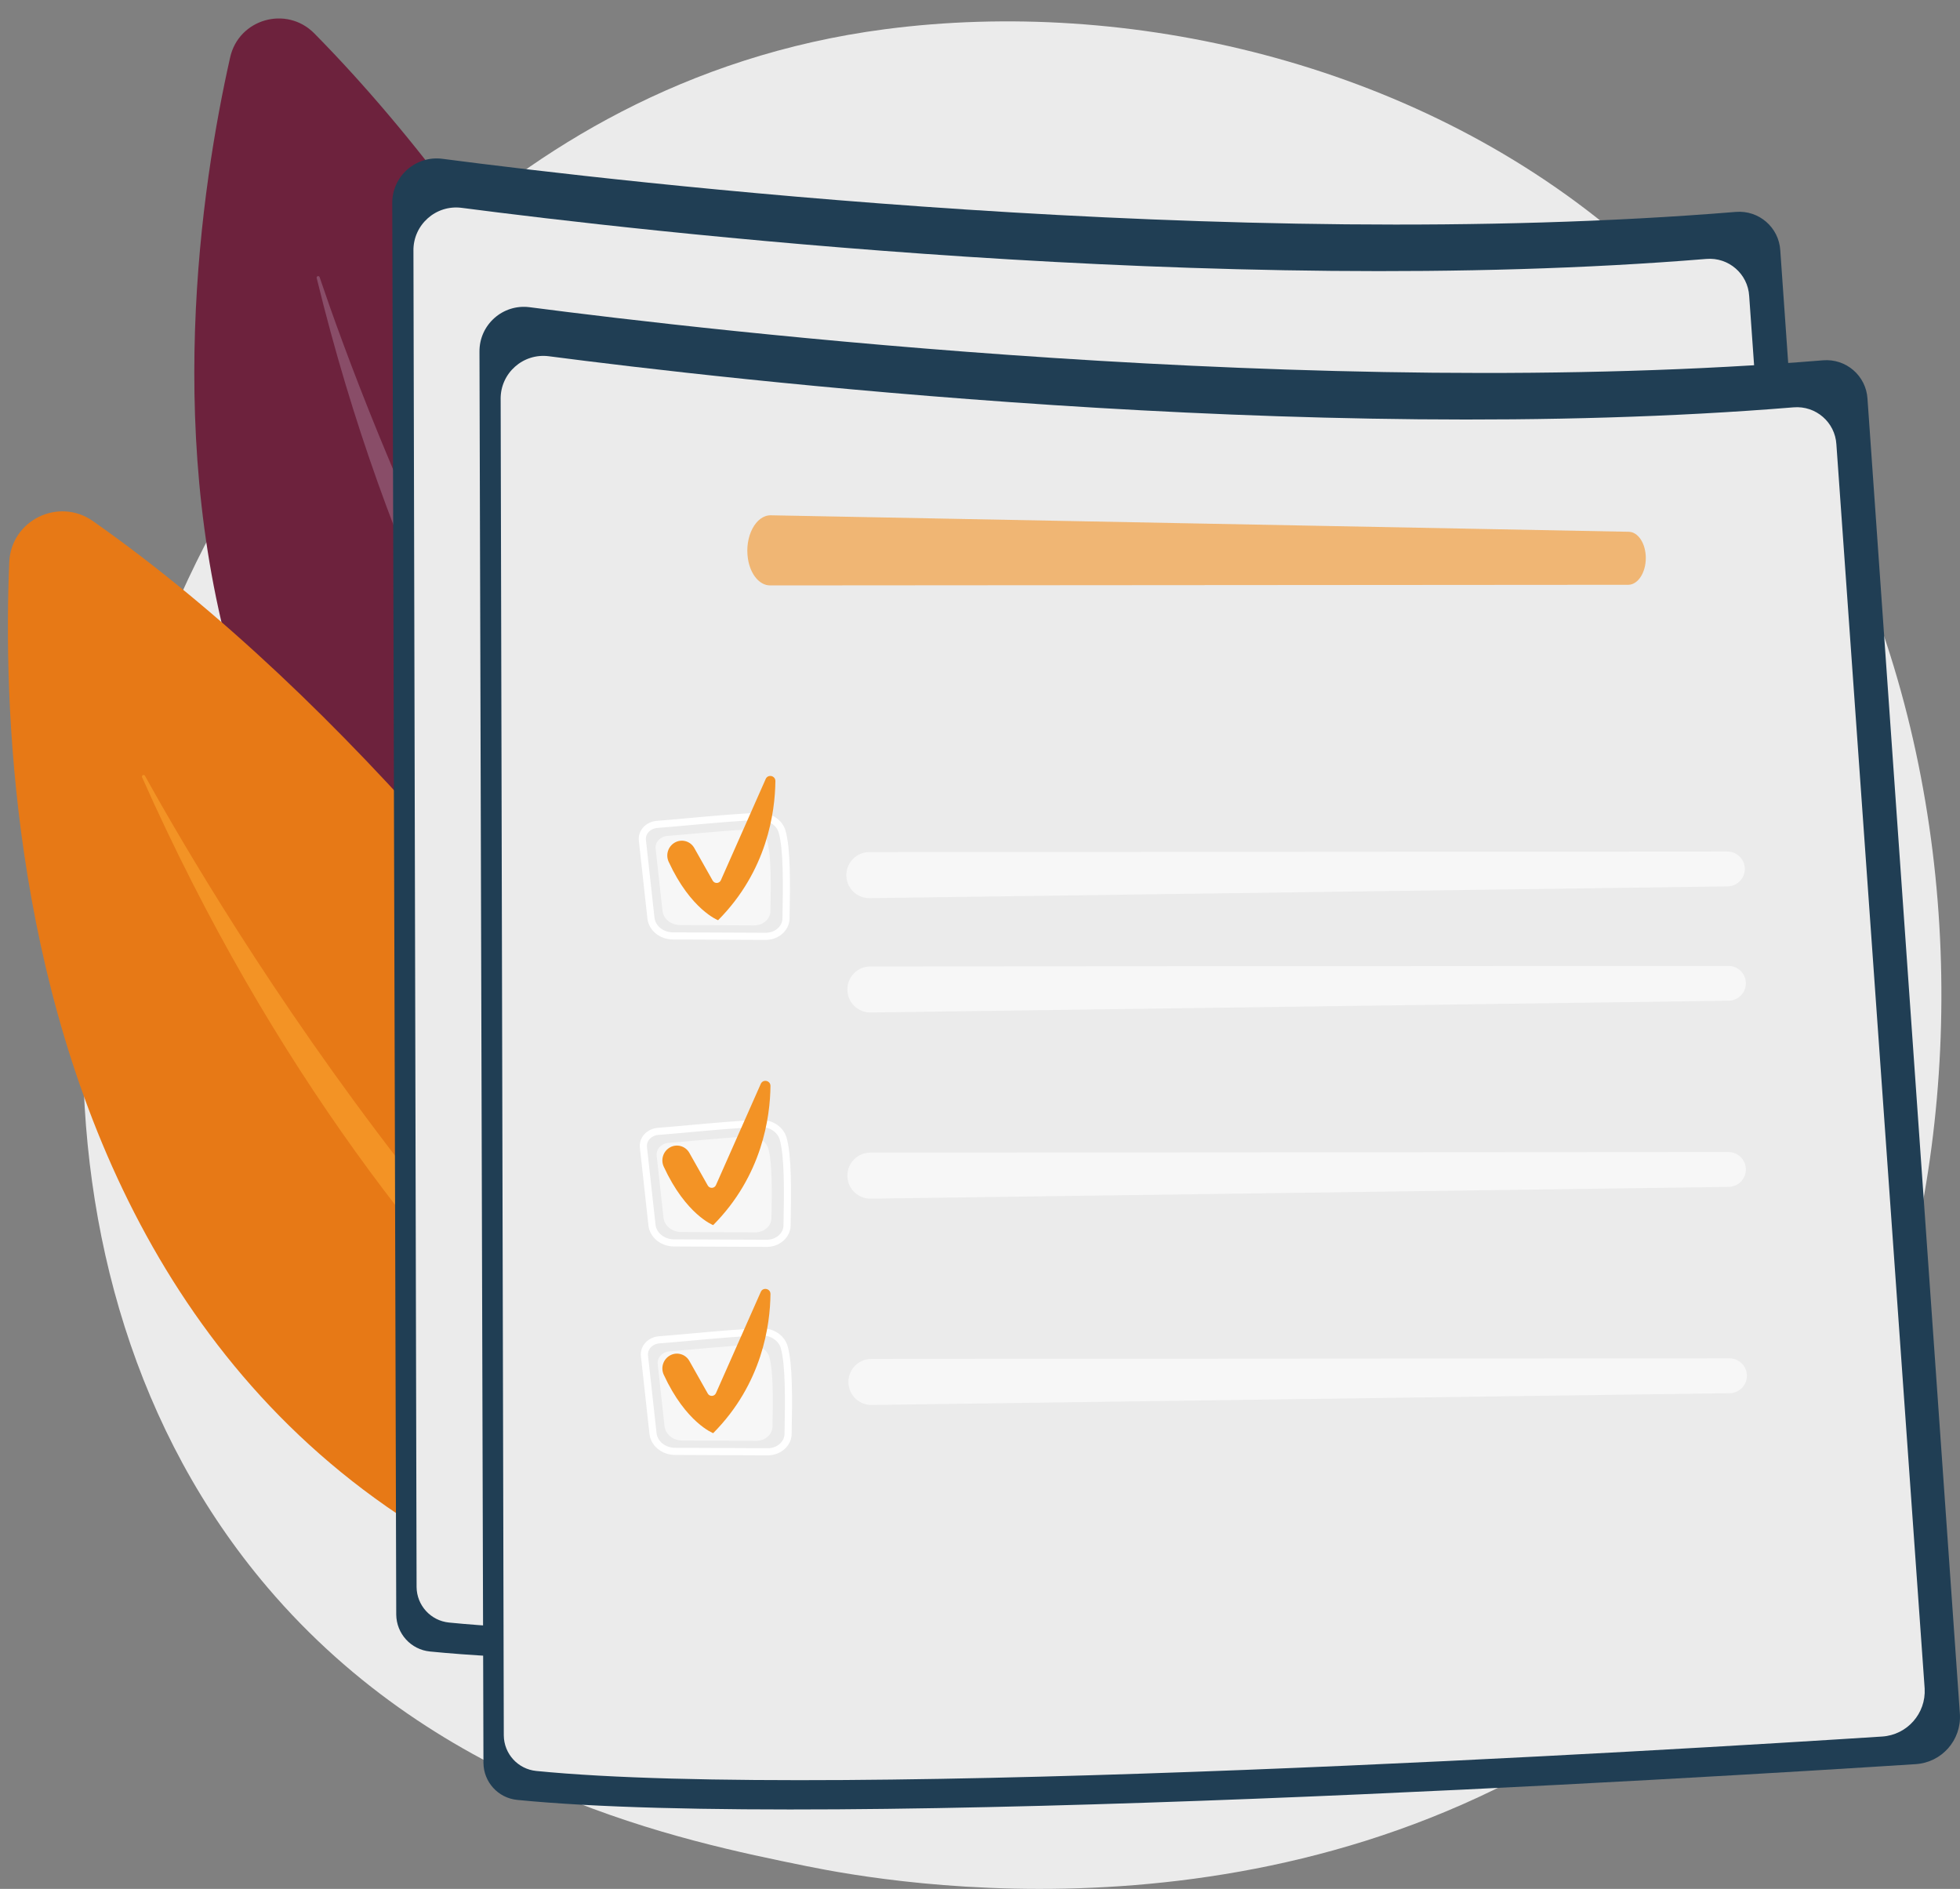<?xml version="1.0" encoding="UTF-8"?>
<svg id="Illustration" xmlns="http://www.w3.org/2000/svg" viewBox="0 0 2347.41 2261.84">
  <rect x="0" y="0" width="2347.41" height="2261.84" fill="#808080" stroke="none"/>
  <defs>
    <style>
      .cls-1, .cls-2 {
        opacity: .6;
      }

      .cls-3, .cls-2 {
        fill: #fff;
      }

      .cls-4 {
        fill: #e77916;
      }

      .cls-5 {
        fill: #cc1619;
      }

      .cls-6 {
        fill: #6d223d;
      }

      .cls-7 {
        fill: #f39325;
      }

      .cls-8 {
        fill: #203e54;
      }

      .cls-9 {
        fill: #ebebeb;
      }

      .cls-10 {
        fill: #894d68;
      }
    </style>
  </defs>
  <path class="cls-9" d="M2067.12,1947.29c-45.71,48.12-88.95,79.15-123.12,103.66-401.64,288.18-876.89,204.18-977.89,183.66-149.15-30.29-437.46-88.85-645.9-333.97C4.86,1529.8,53.97,945.54,298.58,559.86c44.74-70.55,281.09-462.1,761.45-524.89,290.71-38,629.59,38.64,875,244.24,515.13,431.58,478.46,1303.44,132.1,1668.07Z"/>
  <g>
    <path class="cls-6" d="M1140.54,1487.15S870.07,540.59,376.45,40.02c-33.18-33.65-90.42-17.48-100.8,28.62-69.43,308.28-187.12,1239.13,864.89,1418.5Z"/>
    <path class="cls-10" d="M1042.38,1429.81c2.44,2.18-.49,5.93-3.2,4.1-99.93-67.45-489.74-403.52-659.9-1101.01-.55-2.24,2.74-3.25,3.48-1.07,54.38,161,273.69,753.79,659.62,1097.98Z"/>
  </g>
  <g>
    <path class="cls-4" d="M1188.78,1996.63S724.64,1055.11,111.38,624.02c-41.22-28.98-98.19-1.11-100.3,49.24C-3.01,1009.91,50.9,2008.92,1188.78,1996.63Z"/>
    <path class="cls-7" d="M1074.88,1955.18c2.98,1.82.62,6.31-2.57,4.91-117.7-51.72-590.7-330.02-902.13-1029.35-1-2.25,2.25-3.94,3.44-1.78,87.73,158.54,430.79,738.67,901.26,1026.23Z"/>
  </g>
  <g>
    <path class="cls-8" d="M469.8,243.54c-.36-32.36,27.97-57.55,60.06-53.37,212.83,27.74,944.65,113.13,1549.09,63.57,27.56-2.26,51.6,18.51,53.22,46.12l110.69,1575.08c1.81,31.09-21.79,57.81-52.87,59.81-254.24,16.37-1301.29,80-1675.07,42.82-22.75-2.26-40.11-21.32-40.36-44.18l-4.76-1689.84Z"/>
    <path class="cls-9" d="M495.15,300.24c-.35-31.14,26.92-55.39,57.8-51.36,204.82,26.69,909.08,108.87,1490.76,61.17,26.53-2.18,49.66,17.81,51.21,44.38l105.71,1489.7c1.75,29.92-20.97,55.63-50.88,57.56-244.66,15.76-1252.29,76.99-1611.99,41.21-21.89-2.18-38.6-20.51-38.84-42.51l-3.76-1600.14Z"/>
    <g>
      <path class="cls-3" d="M812.88,947.78c-.1,0-.2,0-.3,0l-111.07-.49c-15.87-.07-29.02-10.92-30.6-25.23l-10.25-93.13c-.6-5.47,1.07-10.88,4.7-15.25,4.07-4.89,10.25-7.98,16.95-8.47h0c9.35-.69,22.53-1.88,36.47-3.14,29.36-2.66,65.9-5.96,86.47-6.32,14.92-.15,27.63,8.61,31.21,21.59,5.9,21.36,5.6,61.86,4.72,105-.28,14.01-12.95,25.37-28.31,25.45ZM682.94,813.7c-4.41.32-8.42,2.3-11.02,5.42-2.14,2.57-3.13,5.72-2.78,8.86l10.25,93.13c1.1,10.01,10.63,17.59,22.16,17.64l111.07.49c.07,0,.15,0,.22,0,10.76-.06,19.63-7.69,19.83-17.1.86-42.49,1.17-82.3-4.42-102.56-2.51-9.08-12-15.35-22.84-15.33-20.26.36-56.63,3.65-85.85,6.29-13.98,1.26-27.19,2.46-36.61,3.15h0Z"/>
      <path class="cls-2" d="M694.94,823.26c23.32-1.72,74.01-7.13,98.06-7.55,10.19-.18,19.16,5.93,21.6,14.75,4.73,17.14,4.29,51.35,3.65,82.93-.19,9.46-8.84,17.05-19.44,17l-88.76-.39c-10.91-.05-20.01-7.44-21.08-17.13l-8.19-74.43c-.85-7.7,5.52-14.55,14.17-15.19Z"/>
      <path class="cls-3" d="M814.12,1315.37c-.1,0-.2,0-.3,0l-111.07-.49c-15.87-.07-29.02-10.92-30.6-25.23l-10.25-93.13c-.6-5.47,1.07-10.88,4.7-15.25,4.07-4.89,10.25-7.98,16.95-8.48h0c9.35-.69,22.53-1.88,36.47-3.14,29.36-2.66,65.9-5.96,86.47-6.32.15,0,.3,0,.45,0,14.61-.08,27.22,8.75,30.77,21.6,5.9,21.36,5.6,61.86,4.72,105-.28,14.01-12.95,25.37-28.31,25.45ZM684.18,1181.29c-4.41.32-8.42,2.3-11.02,5.42-2.14,2.57-3.13,5.72-2.78,8.86l10.25,93.13c1.1,10.01,10.63,17.59,22.16,17.64l111.07.49c.07,0,.15,0,.22,0,10.76-.06,19.63-7.69,19.83-17.1.86-42.49,1.17-82.3-4.42-102.56-2.51-9.07-12.13-15.56-22.84-15.33-20.26.36-56.63,3.65-85.85,6.29-13.98,1.26-27.19,2.46-36.61,3.15h0Z"/>
      <path class="cls-2" d="M696.18,1190.85c23.32-1.72,74.01-7.13,98.06-7.55,10.19-.18,19.16,5.93,21.6,14.75,4.73,17.14,4.29,51.35,3.65,82.93-.19,9.46-8.84,17.05-19.44,17l-88.76-.39c-10.91-.05-20.02-7.44-21.08-17.13l-8.19-74.43c-.85-7.7,5.52-14.55,14.17-15.19Z"/>
      <path class="cls-3" d="M815.36,1564.99c-.1,0-.2,0-.3,0l-111.07-.49c-15.87-.07-29.02-10.91-30.6-25.23l-10.25-93.13c-.6-5.47,1.07-10.89,4.71-15.26,4.07-4.89,10.24-7.98,16.95-8.48h0c9.35-.69,22.52-1.88,36.47-3.14,29.36-2.66,65.9-5.96,86.47-6.32.15,0,.3,0,.45,0,14.61-.08,27.22,8.75,30.77,21.6,5.9,21.36,5.6,61.86,4.72,105-.28,14.01-12.95,25.37-28.31,25.45ZM685.42,1430.91c-4.41.32-8.42,2.3-11.02,5.42-2.14,2.57-3.13,5.72-2.78,8.87l10.25,93.13c1.1,10.01,10.63,17.59,22.16,17.64l111.07.49c.07,0,.15,0,.22,0,10.76-.06,19.63-7.69,19.83-17.1.86-42.49,1.17-82.3-4.42-102.56-2.51-9.07-12.13-15.59-22.84-15.33-20.26.36-56.63,3.65-85.85,6.29-13.98,1.26-27.19,2.46-36.61,3.15h0Z"/>
      <path class="cls-2" d="M697.41,1440.47c23.32-1.72,74.01-7.13,98.06-7.55,10.19-.18,19.16,5.93,21.6,14.75,4.73,17.14,4.29,51.35,3.65,82.93-.19,9.46-8.84,17.05-19.44,17l-88.76-.39c-10.91-.05-20.02-7.44-21.08-17.13l-8.19-74.43c-.85-7.7,5.52-14.55,14.17-15.19Z"/>
      <path class="cls-5" d="M697.57,1445.58h0c8.22-4.88,18.85-2.05,23.55,6.28l22.11,39.15c2.21,3.92,7.95,3.64,9.77-.47l53.7-121.25c2.68-6.05,11.68-4.06,11.61,2.56-.36,37-9.81,107.39-68.63,166.57,0,0-32.65-12.49-59.18-69.97-3.83-8.3-.8-18.19,7.07-22.86Z"/>
      <path class="cls-5" d="M697.57,1196.46h0c8.22-4.88,18.85-2.05,23.55,6.28l22.11,39.15c2.21,3.92,7.95,3.64,9.77-.47l53.7-121.25c2.68-6.05,11.68-4.05,11.61,2.56-.36,37-9.81,107.39-68.63,166.57,0,0-32.65-12.49-59.18-69.97-3.83-8.3-.8-18.19,7.07-22.86Z"/>
      <path class="cls-5" d="M812.59,755.08c2.68-6.05,11.68-4.06,11.61,2.56-.36,37-9.81,107.39-68.63,166.57,0,0-32.65-12.49-59.18-69.97-3.83-8.3-.8-18.19,7.07-22.86h0c8.22-4.88,18.85-2.05,23.55,6.28l22.11,39.15c2.21,3.92,7.95,3.64,9.77-.47l53.7-121.25Z"/>
    </g>
    <g class="cls-1">
      <path class="cls-3" d="M791.37,491.7c2.99,18.6,13.9,31.61,26.52,31.6l1027.7-.73c11.63,0,21.1-14.49,21.07-32.18-.04-17.2-9.07-31.08-20.37-31.3l-1027.48-19.74c-18.14-.35-31.73,25.6-27.44,52.35Z"/>
    </g>
    <g>
      <path d="M974.9,892.99h-42l-8.28,19.44h-16.08l37.8-84h15.36l37.92,84h-16.32l-8.4-19.44ZM969.74,880.76l-15.84-36.72-15.72,36.72h31.56Z"/>
      <path d="M1076.9,880.4c0,19.92-13.8,32.88-32.52,32.88-8.76,0-16.2-3-21.24-9.12v8.28h-14.28v-89.04h15v32.76c5.16-5.76,12.36-8.52,20.52-8.52,18.72,0,32.52,12.84,32.52,32.76ZM1061.66,880.4c0-12.24-8.16-20.04-18.96-20.04s-19.08,7.8-19.08,20.04,8.28,20.04,19.08,20.04,18.96-7.8,18.96-20.04Z"/>
      <path d="M1083.86,906.07l5.76-11.4c5.64,3.72,14.28,6.36,22.32,6.36,9.48,0,13.44-2.64,13.44-7.08,0-12.24-39.6-.72-39.6-26.28,0-12.12,10.92-20.04,28.2-20.04,8.52,0,18.24,2.04,24,5.52l-5.76,11.4c-6.12-3.6-12.24-4.8-18.36-4.8-9.12,0-13.44,3-13.44,7.2,0,12.96,39.6,1.44,39.6,26.52,0,12-11.04,19.8-29.04,19.8-10.68,0-21.36-3.12-27.12-7.2Z"/>
      <path d="M1221.02,880.4c0,19.92-13.8,32.88-32.52,32.88-8.16,0-15.36-2.76-20.52-8.64v31.08h-15v-87.36h14.28v8.4c5.04-6.12,12.48-9.12,21.24-9.12,18.72,0,32.52,12.96,32.52,32.76ZM1205.78,880.4c0-12.24-8.16-20.04-18.96-20.04s-19.08,7.8-19.08,20.04,8.28,20.04,19.08,20.04,18.96-7.8,18.96-20.04Z"/>
      <path d="M1272.38,847.64v14.28c-1.32-.24-2.4-.36-3.48-.36-11.4,0-18.6,6.72-18.6,19.8v31.08h-15v-64.08h14.28v9.36c4.32-6.72,12.12-10.08,22.8-10.08Z"/>
      <path d="M1338.38,874.88v37.56h-14.16v-7.8c-3.6,5.52-10.56,8.64-20.16,8.64-14.64,0-23.88-8.04-23.88-19.2s7.2-19.08,26.64-19.08h16.56v-.96c0-8.76-5.28-13.92-15.96-13.92-7.2,0-14.64,2.4-19.44,6.36l-5.88-10.92c6.84-5.28,16.8-7.92,27.12-7.92,18.48,0,29.16,8.76,29.16,27.24ZM1323.38,892.39v-7.44h-15.48c-10.2,0-12.96,3.84-12.96,8.52,0,5.4,4.56,8.88,12.24,8.88s13.68-3.36,16.2-9.96Z"/>
      <path d="M1352.9,880.4c0-19.2,14.4-32.76,34.68-32.76,12.48,0,22.44,5.16,27.36,14.88l-11.52,6.72c-3.84-6.12-9.6-8.88-15.96-8.88-11.04,0-19.44,7.68-19.44,20.04s8.4,20.04,19.44,20.04c6.36,0,12.12-2.76,15.96-8.88l11.52,6.72c-4.92,9.6-14.88,15-27.36,15-20.28,0-34.68-13.68-34.68-32.88Z"/>
      <path d="M1490.41,875.72v36.72h-15v-34.8c0-11.4-5.64-16.92-15.24-16.92-10.68,0-17.88,6.48-17.88,19.32v32.4h-15v-89.04h15v32.4c4.92-5.28,12.48-8.16,21.36-8.16,15.36,0,26.76,8.76,26.76,28.08Z"/>
      <path d="M1570.09,885.2h-50.28c1.8,9.36,9.6,15.36,20.76,15.36,7.2,0,12.84-2.28,17.4-6.96l8.04,9.24c-5.76,6.84-14.76,10.44-25.8,10.44-21.48,0-35.4-13.8-35.4-32.88s14.04-32.76,33.12-32.76,32.4,13.08,32.4,33.12c0,1.2-.12,3-.24,4.44ZM1519.7,875.24h36.36c-1.2-9.24-8.28-15.6-18.12-15.6s-16.8,6.24-18.24,15.6Z"/>
      <path d="M1725.01,875.72v36.72h-15v-34.8c0-11.4-5.28-16.92-14.4-16.92-9.84,0-16.68,6.48-16.68,19.2v32.52h-15v-34.8c0-11.4-5.28-16.92-14.4-16.92-9.96,0-16.68,6.48-16.68,19.2v32.52h-15v-64.08h14.28v8.16c4.8-5.76,12.24-8.88,21-8.88,9.36,0,17.16,3.48,21.6,10.68,5.16-6.6,13.8-10.68,24-10.68,15.48,0,26.28,8.76,26.28,28.08Z"/>
      <path d="M1742.17,828.8c0-5.04,4.08-9,9.6-9s9.6,3.72,9.6,8.64c0,5.28-3.96,9.36-9.6,9.36s-9.6-3.96-9.6-9ZM1744.21,848.36h15v64.08h-15v-64.08Z"/>
      <path d="M1817.41,908.95c-3.6,2.88-9,4.32-14.4,4.32-14.04,0-22.08-7.44-22.08-21.6v-30.84h-10.56v-12h10.56v-14.64h15v14.64h17.16v12h-17.16v30.48c0,6.24,3.12,9.6,8.88,9.6,3.12,0,6.12-.84,8.4-2.64l4.2,10.68Z"/>
      <path d="M974.9,1036.99h-42l-8.28,19.44h-16.08l37.8-84h15.36l37.92,84h-16.32l-8.4-19.44ZM969.74,1024.76l-15.84-36.72-15.72,36.72h31.56Z"/>
      <path d="M1045.94,991.64v14.28c-1.32-.24-2.4-.36-3.48-.36-11.4,0-18.6,6.72-18.6,19.8v31.08h-15v-64.08h14.28v9.36c4.32-6.72,12.12-10.08,22.8-10.08Z"/>
      <path d="M1126.7,1024.4c0,19.92-13.8,32.88-32.52,32.88-8.76,0-16.2-3-21.24-9.12v8.28h-14.28v-89.04h15v32.76c5.16-5.76,12.36-8.52,20.52-8.52,18.72,0,32.52,12.84,32.52,32.76ZM1111.46,1024.4c0-12.24-8.16-20.04-18.96-20.04s-19.08,7.8-19.08,20.04,8.28,20.04,19.08,20.04,18.96-7.8,18.96-20.04Z"/>
      <path d="M1200.98,1029.2h-50.28c1.8,9.36,9.6,15.36,20.76,15.36,7.2,0,12.84-2.28,17.4-6.96l8.04,9.24c-5.76,6.84-14.76,10.44-25.8,10.44-21.48,0-35.4-13.8-35.4-32.88s14.04-32.76,33.12-32.76,32.4,13.08,32.4,33.12c0,1.2-.12,3-.24,4.44ZM1150.58,1019.24h36.36c-1.2-9.24-8.28-15.6-18.12-15.6s-16.8,6.24-18.24,15.6Z"/>
      <path d="M1213.58,972.8c0-5.04,4.08-9,9.6-9s9.6,3.72,9.6,8.64c0,5.28-3.96,9.36-9.6,9.36s-9.6-3.96-9.6-9ZM1215.62,992.36h15v64.08h-15v-64.08Z"/>
      <path d="M1288.82,1052.95c-3.6,2.88-9,4.32-14.4,4.32-14.04,0-22.08-7.44-22.08-21.6v-30.84h-10.56v-12h10.56v-14.64h15v14.64h17.16v12h-17.16v30.48c0,6.24,3.12,9.6,8.88,9.6,3.12,0,6.12-.84,8.4-2.64l4.2,10.68Z"/>
      <path d="M1362.62,992.36v54.36c0,23.28-12.12,33.84-34.56,33.84-12,0-23.88-3.12-31.2-9.12l6.72-11.28c5.64,4.68,14.76,7.68,23.64,7.68,14.16,0,20.4-6.48,20.4-19.44v-3.36c-5.28,5.76-12.84,8.52-21.48,8.52-18.36,0-32.4-12.48-32.4-31.08s14.04-30.84,32.4-30.84c9,0,16.92,2.88,22.2,9.24v-8.52h14.28ZM1347.86,1022.48c0-10.8-8.16-18.12-19.44-18.12s-19.56,7.32-19.56,18.12,8.16,18.36,19.56,18.36,19.44-7.44,19.44-18.36Z"/>
      <path d="M1442.29,1029.2h-50.28c1.8,9.36,9.6,15.36,20.76,15.36,7.2,0,12.84-2.28,17.4-6.96l8.04,9.24c-5.76,6.84-14.76,10.44-25.8,10.44-21.48,0-35.4-13.8-35.4-32.88s14.04-32.76,33.12-32.76,32.4,13.08,32.4,33.12c0,1.2-.12,3-.24,4.44ZM1391.9,1019.24h36.36c-1.2-9.24-8.28-15.6-18.12-15.6s-16.8,6.24-18.24,15.6Z"/>
      <path d="M1524.97,1024.4c0,19.92-13.8,32.88-32.52,32.88-8.76,0-16.2-3-21.24-9.12v8.28h-14.28v-89.04h15v32.76c5.16-5.76,12.36-8.52,20.52-8.52,18.72,0,32.52,12.84,32.52,32.76ZM1509.73,1024.4c0-12.24-8.16-20.04-18.96-20.04s-19.08,7.8-19.08,20.04,8.28,20.04,19.08,20.04,18.96-7.8,18.96-20.04Z"/>
      <path d="M1599.25,1029.2h-50.28c1.8,9.36,9.6,15.36,20.76,15.36,7.2,0,12.84-2.28,17.4-6.96l8.04,9.24c-5.76,6.84-14.76,10.44-25.8,10.44-21.48,0-35.4-13.8-35.4-32.88s14.04-32.76,33.12-32.76,32.4,13.08,32.4,33.12c0,1.2-.12,3-.24,4.44ZM1548.85,1019.24h36.36c-1.2-9.24-8.28-15.6-18.12-15.6s-16.8,6.24-18.24,15.6Z"/>
      <path d="M1650.97,991.64v14.28c-1.32-.24-2.4-.36-3.48-.36-11.4,0-18.6,6.72-18.6,19.8v31.08h-15v-64.08h14.28v9.36c4.32-6.72,12.12-10.08,22.8-10.08Z"/>
      <path d="M1659.85,1001.6c0-6,4.44-9.96,9.84-9.96s9.84,3.96,9.84,9.96-4.44,9.96-9.84,9.96-9.84-4.2-9.84-9.96ZM1659.85,1047.31c0-6,4.44-9.96,9.84-9.96s9.84,3.96,9.84,9.96-4.44,9.96-9.84,9.96-9.84-4.2-9.84-9.96Z"/>
      <path d="M1692.13,972.8c0-5.04,4.08-9,9.6-9s9.6,3.72,9.6,8.64c0,5.28-3.96,9.36-9.6,9.36s-9.6-3.96-9.6-9ZM1694.17,992.36h15v64.08h-15v-64.08Z"/>
      <path d="M1791.97,1019.72v36.72h-15v-34.8c0-11.4-5.64-16.92-15.24-16.92-10.68,0-17.88,6.48-17.88,19.32v32.4h-15v-64.08h14.28v8.28c4.92-5.88,12.72-9,22.08-9,15.36,0,26.76,8.76,26.76,28.08Z"/>
      <path d="M1874.17,1019.72v36.72h-15v-34.8c0-11.4-5.64-16.92-15.24-16.92-10.68,0-17.88,6.48-17.88,19.32v32.4h-15v-64.08h14.28v8.28c4.92-5.88,12.72-9,22.08-9,15.36,0,26.76,8.76,26.76,28.08Z"/>
      <path d="M1953.85,1029.2h-50.28c1.8,9.36,9.6,15.36,20.76,15.36,7.2,0,12.84-2.28,17.4-6.96l8.04,9.24c-5.76,6.84-14.76,10.44-25.8,10.44-21.48,0-35.4-13.8-35.4-32.88s14.04-32.76,33.12-32.76,32.4,13.08,32.4,33.12c0,1.2-.12,3-.24,4.44ZM1903.45,1019.24h36.36c-1.2-9.24-8.28-15.6-18.12-15.6s-16.8,6.24-18.24,15.6Z"/>
      <path d="M2031.6,1019.72v36.72h-15v-34.8c0-11.4-5.64-16.92-15.24-16.92-10.68,0-17.88,6.48-17.88,19.32v32.4h-15v-64.08h14.28v8.28c4.92-5.88,12.72-9,22.08-9,15.36,0,26.76,8.76,26.76,28.08Z"/>
      <path d="M945.14,1258.95l-11.16,10.56v16.92h-15v-89.04h15v53.76l31.08-28.8h18l-26.76,26.88,29.28,37.2h-18.24l-22.2-27.48Z"/>
      <path d="M1052.66,1259.2h-50.28c1.8,9.36,9.6,15.36,20.76,15.36,7.2,0,12.84-2.28,17.4-6.96l8.04,9.24c-5.76,6.84-14.76,10.44-25.8,10.44-21.48,0-35.4-13.8-35.4-32.88s14.04-32.76,33.12-32.76,32.4,13.08,32.4,33.12c0,1.2-.12,3-.24,4.44ZM1002.26,1249.24h36.36c-1.2-9.24-8.28-15.6-18.12-15.6s-16.8,6.24-18.24,15.6Z"/>
      <path d="M1065.26,1202.8c0-5.04,4.08-9,9.6-9s9.6,3.72,9.6,8.64c0,5.28-3.96,9.36-9.6,9.36s-9.6-3.96-9.6-9ZM1067.3,1222.36h15v64.08h-15v-64.08Z"/>
      <path d="M1165.1,1249.72v36.72h-15v-34.8c0-11.4-5.64-16.92-15.24-16.92-10.68,0-17.88,6.48-17.88,19.32v32.4h-15v-64.08h14.28v8.28c4.92-5.88,12.72-9,22.08-9,15.36,0,26.76,8.76,26.76,28.08Z"/>
      <path d="M1273.69,1286.43l-17.16-24.6c-1.08.12-2.16.12-3.24.12h-18.96v24.48h-15.6v-84h34.56c22.08,0,35.76,11.28,35.76,29.88,0,12.72-6.48,22.08-17.88,26.52l19.32,27.6h-16.8ZM1252.57,1215.64h-18.24v33.48h18.24c13.68,0,20.76-6.24,20.76-16.8s-7.08-16.68-20.76-16.68Z"/>
      <path d="M1365.01,1259.2h-50.28c1.8,9.36,9.6,15.36,20.76,15.36,7.2,0,12.84-2.28,17.4-6.96l8.04,9.24c-5.76,6.84-14.76,10.44-25.8,10.44-21.48,0-35.4-13.8-35.4-32.88s14.04-32.76,33.12-32.76,32.4,13.08,32.4,33.12c0,1.2-.12,3-.24,4.44ZM1314.62,1249.24h36.36c-1.2-9.24-8.28-15.6-18.12-15.6s-16.8,6.24-18.24,15.6Z"/>
      <path d="M1374.37,1254.4c0-19.2,14.4-32.76,34.68-32.76,12.48,0,22.44,5.16,27.36,14.88l-11.52,6.72c-3.84-6.12-9.6-8.88-15.96-8.88-11.04,0-19.44,7.68-19.44,20.04s8.4,20.04,19.44,20.04c6.36,0,12.12-2.76,15.96-8.88l11.52,6.72c-4.92,9.6-14.88,15-27.36,15-20.28,0-34.68-13.68-34.68-32.88Z"/>
      <path d="M1511.89,1249.72v36.72h-15v-34.8c0-11.4-5.64-16.92-15.24-16.92-10.68,0-17.88,6.48-17.88,19.32v32.4h-15v-89.04h15v32.4c4.92-5.28,12.48-8.16,21.36-8.16,15.36,0,26.76,8.76,26.76,28.08Z"/>
      <path d="M1569.49,1282.95c-3.6,2.88-9,4.32-14.4,4.32-14.04,0-22.08-7.44-22.08-21.6v-30.84h-10.56v-12h10.56v-14.64h15v14.64h17.16v12h-17.16v30.48c0,6.24,3.12,9.6,8.88,9.6,3.12,0,6.12-.84,8.4-2.64l4.2,10.68Z"/>
      <path d="M1574.53,1280.07l5.76-11.4c5.64,3.72,14.28,6.36,22.32,6.36,9.48,0,13.44-2.64,13.44-7.08,0-12.24-39.6-.72-39.6-26.28,0-12.12,10.92-20.04,28.2-20.04,8.52,0,18.24,2.04,24,5.52l-5.76,11.4c-6.12-3.6-12.24-4.8-18.36-4.8-9.12,0-13.44,3-13.44,7.2,0,12.96,39.6,1.44,39.6,26.52,0,12-11.04,19.8-29.04,19.8-10.68,0-21.36-3.12-27.12-7.2Z"/>
      <path d="M1697.29,1248.88v37.56h-14.16v-7.8c-3.6,5.52-10.56,8.64-20.16,8.64-14.64,0-23.88-8.04-23.88-19.2s7.2-19.08,26.64-19.08h16.56v-.96c0-8.76-5.28-13.92-15.96-13.92-7.2,0-14.64,2.4-19.44,6.36l-5.88-10.92c6.84-5.28,16.8-7.92,27.12-7.92,18.48,0,29.16,8.76,29.16,27.24ZM1682.29,1266.39v-7.44h-15.48c-10.2,0-12.96,3.84-12.96,8.52,0,5.4,4.56,8.88,12.24,8.88s13.68-3.36,16.2-9.96Z"/>
      <path d="M1779.61,1249.72v36.72h-15v-34.8c0-11.4-5.64-16.92-15.24-16.92-10.68,0-17.88,6.48-17.88,19.32v32.4h-15v-64.08h14.28v8.28c4.92-5.88,12.72-9,22.08-9,15.36,0,26.76,8.76,26.76,28.08Z"/>
      <path d="M1791.37,1280.07l5.76-11.4c5.64,3.72,14.28,6.36,22.32,6.36,9.48,0,13.44-2.64,13.44-7.08,0-12.24-39.6-.72-39.6-26.28,0-12.12,10.92-20.04,28.2-20.04,8.52,0,18.24,2.04,24,5.52l-5.76,11.4c-6.12-3.6-12.24-4.8-18.36-4.8-9.12,0-13.44,3-13.44,7.2,0,12.96,39.6,1.44,39.6,26.52,0,12-11.04,19.8-29.04,19.8-10.68,0-21.36-3.12-27.12-7.2Z"/>
      <path d="M1928.53,1254.4c0,19.92-13.8,32.88-32.52,32.88-8.16,0-15.36-2.76-20.52-8.64v31.08h-15v-87.36h14.28v8.4c5.04-6.12,12.48-9.12,21.24-9.12,18.72,0,32.52,12.96,32.52,32.76ZM1913.29,1254.4c0-12.24-8.16-20.04-18.96-20.04s-19.08,7.8-19.08,20.04,8.28,20.04,19.08,20.04,18.96-7.8,18.96-20.04Z"/>
      <path d="M1979.89,1221.64v14.28c-1.32-.24-2.4-.36-3.48-.36-11.4,0-18.6,6.72-18.6,19.8v31.08h-15v-64.08h14.28v9.36c4.32-6.72,12.12-10.08,22.8-10.08Z"/>
      <path d="M2055.25,1222.36v64.08h-14.28v-8.16c-4.8,5.88-12.36,9-20.64,9-16.44,0-27.6-9-27.6-28.32v-36.6h15v34.56c0,11.64,5.52,17.16,15,17.16,10.44,0,17.52-6.48,17.52-19.32v-32.4h15Z"/>
      <path d="M2069.65,1254.4c0-19.2,14.4-32.76,34.68-32.76,12.48,0,22.44,5.16,27.36,14.88l-11.52,6.72c-3.84-6.12-9.6-8.88-15.96-8.88-11.04,0-19.44,7.68-19.44,20.04s8.4,20.04,19.44,20.04c6.36,0,12.12-2.76,15.96-8.88l11.52,6.72c-4.92,9.6-14.88,15-27.36,15-20.28,0-34.68-13.68-34.68-32.88Z"/>
      <path d="M2207.17,1249.72v36.72h-15v-34.8c0-11.4-5.64-16.92-15.24-16.92-10.68,0-17.88,6.48-17.88,19.32v32.4h-15v-89.04h15v32.4c4.92-5.28,12.48-8.16,21.36-8.16,15.36,0,26.76,8.76,26.76,28.08Z"/>
      <path d="M975.38,1516.43l-17.16-24.6c-1.08.12-2.16.12-3.24.12h-18.96v24.48h-15.6v-84h34.56c22.08,0,35.76,11.28,35.76,29.88,0,12.72-6.48,22.08-17.88,26.52l19.32,27.6h-16.8ZM954.26,1445.64h-18.24v33.48h18.24c13.68,0,20.76-6.24,20.76-16.8s-7.08-16.68-20.76-16.68Z"/>
      <path d="M1066.7,1489.19h-50.28c1.8,9.36,9.6,15.36,20.76,15.36,7.2,0,12.84-2.28,17.4-6.96l8.04,9.24c-5.76,6.84-14.76,10.44-25.8,10.44-21.48,0-35.4-13.8-35.4-32.88s14.04-32.76,33.12-32.76,32.4,13.08,32.4,33.12c0,1.2-.12,3-.24,4.44ZM1016.3,1479.24h36.36c-1.2-9.24-8.28-15.6-18.12-15.6s-16.8,6.24-18.24,15.6Z"/>
      <path d="M1144.94,1452.36v54.36c0,23.28-12.12,33.84-34.56,33.84-12,0-23.88-3.12-31.2-9.12l6.72-11.28c5.64,4.68,14.76,7.68,23.64,7.68,14.16,0,20.4-6.48,20.4-19.44v-3.36c-5.28,5.76-12.84,8.52-21.48,8.52-18.36,0-32.4-12.48-32.4-31.08s14.04-30.84,32.4-30.84c9,0,16.92,2.88,22.2,9.24v-8.52h14.28ZM1130.18,1482.47c0-10.8-8.16-18.12-19.44-18.12s-19.56,7.32-19.56,18.12,8.16,18.36,19.56,18.36,19.44-7.44,19.44-18.36Z"/>
      <path d="M1224.62,1489.19h-50.28c1.8,9.36,9.6,15.36,20.76,15.36,7.2,0,12.84-2.28,17.4-6.96l8.04,9.24c-5.76,6.84-14.76,10.44-25.8,10.44-21.48,0-35.4-13.8-35.4-32.88s14.04-32.76,33.12-32.76,32.4,13.08,32.4,33.12c0,1.2-.12,3-.24,4.44ZM1174.22,1479.24h36.36c-1.2-9.24-8.28-15.6-18.12-15.6s-16.8,6.24-18.24,15.6Z"/>
      <path d="M1239.26,1427.4h15v89.04h-15v-89.04Z"/>
      <path d="M1337.05,1479.71v36.72h-15v-34.8c0-11.4-5.64-16.92-15.24-16.92-10.68,0-17.88,6.48-17.88,19.32v32.4h-15v-64.08h14.28v8.28c4.92-5.88,12.72-9,22.08-9,15.36,0,26.76,8.76,26.76,28.08Z"/>
      <path d="M1449.25,1489.19h-50.28c1.8,9.36,9.6,15.36,20.76,15.36,7.2,0,12.84-2.28,17.4-6.96l8.04,9.24c-5.76,6.84-14.76,10.44-25.8,10.44-21.48,0-35.4-13.8-35.4-32.88s14.04-32.76,33.12-32.76,32.4,13.08,32.4,33.12c0,1.2-.12,3-.24,4.44ZM1398.85,1479.24h36.36c-1.2-9.24-8.28-15.6-18.12-15.6s-16.8,6.24-18.24,15.6Z"/>
      <path d="M1461.85,1432.8c0-5.04,4.08-9,9.6-9s9.6,3.72,9.6,8.64c0,5.28-3.96,9.36-9.6,9.36s-9.6-3.96-9.6-9ZM1463.89,1452.36h15v64.08h-15v-64.08Z"/>
      <path d="M1561.69,1479.71v36.72h-15v-34.8c0-11.4-5.64-16.92-15.24-16.92-10.68,0-17.88,6.48-17.88,19.32v32.4h-15v-64.08h14.28v8.28c4.92-5.88,12.72-9,22.08-9,15.36,0,26.76,8.76,26.76,28.08Z"/>
      <path d="M1643.89,1479.71v36.72h-15v-34.8c0-11.4-5.64-16.92-15.24-16.92-10.68,0-17.88,6.48-17.88,19.32v32.4h-15v-89.04h15v32.4c4.92-5.28,12.48-8.16,21.36-8.16,15.36,0,26.76,8.76,26.76,28.08Z"/>
      <path d="M1716.61,1478.87v37.56h-14.16v-7.8c-3.6,5.52-10.56,8.64-20.16,8.64-14.64,0-23.88-8.04-23.88-19.2s7.2-19.08,26.64-19.08h16.56v-.96c0-8.76-5.28-13.92-15.96-13.92-7.2,0-14.64,2.4-19.44,6.36l-5.88-10.92c6.84-5.28,16.8-7.92,27.12-7.92,18.48,0,29.16,8.76,29.16,27.24ZM1701.61,1496.39v-7.44h-15.48c-10.2,0-12.96,3.84-12.96,8.52,0,5.4,4.56,8.88,12.24,8.88s13.68-3.36,16.2-9.96Z"/>
      <path d="M1735.81,1427.4h15v89.04h-15v-89.04Z"/>
      <path d="M1812.12,1512.95c-3.6,2.88-9,4.32-14.4,4.32-14.04,0-22.08-7.44-22.08-21.6v-30.84h-10.56v-12h10.56v-14.64h15v14.64h17.16v12h-17.16v30.48c0,6.24,3.12,9.6,8.88,9.6,3.12,0,6.12-.84,8.4-2.64l4.2,10.68Z"/>
      <path d="M1882.32,1489.19h-50.28c1.8,9.36,9.6,15.36,20.76,15.36,7.2,0,12.84-2.28,17.4-6.96l8.04,9.24c-5.76,6.84-14.76,10.44-25.8,10.44-21.48,0-35.4-13.8-35.4-32.88s14.04-32.76,33.12-32.76,32.4,13.08,32.4,33.12c0,1.2-.12,3-.24,4.44ZM1831.93,1479.24h36.36c-1.2-9.24-8.28-15.6-18.12-15.6s-16.8,6.24-18.24,15.6Z"/>
      <path d="M1960.08,1479.71v36.72h-15v-34.8c0-11.4-5.64-16.92-15.24-16.92-10.68,0-17.88,6.48-17.88,19.32v32.4h-15v-64.08h14.28v8.28c4.92-5.88,12.72-9,22.08-9,15.36,0,26.76,8.76,26.76,28.08Z"/>
      <path d="M1976.41,1507.91c0-5.16,4.08-9.24,9.72-9.24s9.48,4.08,9.48,9.24-3.96,9.36-9.48,9.36-9.72-4.2-9.72-9.36ZM1977.25,1432.44h17.76l-3,56.16h-11.88l-2.88-56.16Z"/>
    </g>
  </g>
  <path class="cls-8" d="M574.25,421.24c-.36-32.36,27.97-57.55,60.06-53.37,212.83,27.74,944.65,113.13,1549.09,63.57,27.56-2.26,51.6,18.51,53.22,46.12l110.69,1575.08c1.81,31.09-21.79,57.81-52.87,59.81-254.24,16.37-1301.29,80-1675.07,42.82-22.75-2.26-40.11-21.32-40.36-44.18l-4.76-1689.84Z"/>
  <path class="cls-9" d="M599.6,477.95c-.35-31.14,26.92-55.39,57.8-51.36,204.82,26.69,909.08,108.87,1490.76,61.17,26.53-2.18,49.66,17.81,51.21,44.38l105.71,1489.7c1.75,29.92-20.97,55.63-50.88,57.56-244.66,15.76-1252.29,76.99-1611.99,41.21-21.89-2.18-38.6-20.51-38.84-42.51l-3.76-1600.14Z"/>
  <g>
    <path class="cls-3" d="M917.33,1125.48c-.1,0-.2,0-.3,0l-111.07-.49c-15.87-.07-29.02-10.92-30.6-25.23l-10.25-93.13c-.6-5.47,1.07-10.88,4.7-15.25,4.07-4.89,10.25-7.98,16.95-8.48h0c9.35-.69,22.53-1.88,36.47-3.14,29.36-2.66,65.9-5.96,86.47-6.32,14.92-.15,27.63,8.61,31.21,21.59,5.9,21.36,5.6,61.86,4.72,105-.28,14.01-12.95,25.37-28.31,25.45ZM787.39,991.4c-4.41.32-8.42,2.3-11.02,5.42-2.14,2.57-3.13,5.72-2.78,8.86l10.25,93.13c1.1,10.01,10.63,17.59,22.16,17.64l111.07.49c.07,0,.15,0,.22,0,10.76-.06,19.63-7.69,19.83-17.1.86-42.49,1.17-82.3-4.42-102.56-2.51-9.08-12-15.35-22.84-15.33-20.26.36-56.63,3.65-85.85,6.29-13.98,1.26-27.19,2.46-36.61,3.15h0Z"/>
    <path class="cls-2" d="M799.39,1000.96c23.32-1.72,74.01-7.13,98.06-7.55,10.19-.18,19.16,5.93,21.6,14.75,4.73,17.14,4.29,51.35,3.65,82.93-.19,9.46-8.84,17.05-19.44,17l-88.76-.39c-10.91-.05-20.01-7.44-21.08-17.13l-8.19-74.43c-.85-7.7,5.52-14.55,14.17-15.19Z"/>
    <path class="cls-3" d="M918.57,1493.07c-.1,0-.2,0-.3,0l-111.07-.49c-15.87-.07-29.02-10.92-30.6-25.23l-10.25-93.13c-.6-5.47,1.07-10.88,4.7-15.25,4.07-4.89,10.25-7.98,16.95-8.47h0c9.35-.69,22.52-1.88,36.47-3.14,29.36-2.66,65.9-5.96,86.47-6.32.15,0,.3,0,.45,0,14.61-.08,27.22,8.75,30.77,21.6,5.9,21.36,5.6,61.86,4.72,105-.28,14.01-12.95,25.37-28.31,25.45ZM788.63,1358.99c-4.41.32-8.42,2.3-11.02,5.42-2.14,2.57-3.13,5.72-2.78,8.86l10.25,93.13c1.1,10.01,10.63,17.59,22.16,17.64l111.07.49c.07,0,.15,0,.22,0,10.76-.06,19.63-7.69,19.83-17.1.86-42.49,1.17-82.3-4.42-102.56-2.51-9.07-12.13-15.56-22.84-15.33-20.26.36-56.63,3.65-85.85,6.29-13.98,1.26-27.19,2.46-36.61,3.15h0Z"/>
    <path class="cls-2" d="M800.63,1368.55c23.32-1.72,74.01-7.13,98.06-7.55,10.19-.18,19.16,5.93,21.6,14.75,4.73,17.14,4.29,51.35,3.65,82.93-.19,9.46-8.84,17.05-19.44,17l-88.76-.39c-10.91-.05-20.02-7.44-21.08-17.13l-8.19-74.43c-.85-7.7,5.52-14.55,14.17-15.19Z"/>
    <path class="cls-3" d="M919.81,1742.69c-.1,0-.2,0-.3,0l-111.07-.49c-15.87-.07-29.02-10.91-30.6-25.23l-10.25-93.13c-.6-5.47,1.07-10.89,4.71-15.26,4.07-4.89,10.24-7.98,16.95-8.48h0c9.35-.69,22.53-1.88,36.47-3.14,29.36-2.66,65.9-5.96,86.47-6.32.15,0,.3,0,.45,0,14.61-.08,27.22,8.75,30.77,21.6,5.9,21.36,5.6,61.86,4.72,105-.28,14.01-12.95,25.37-28.31,25.45ZM789.87,1608.61c-4.41.32-8.42,2.3-11.02,5.42-2.14,2.57-3.13,5.72-2.78,8.87l10.25,93.13c1.1,10.01,10.63,17.59,22.16,17.64l111.07.49c.07,0,.15,0,.22,0,10.76-.06,19.63-7.69,19.83-17.1.86-42.49,1.17-82.3-4.42-102.56-2.51-9.07-12.13-15.59-22.84-15.33-20.26.36-56.63,3.65-85.85,6.29-13.98,1.26-27.19,2.46-36.61,3.15h0Z"/>
    <path class="cls-2" d="M801.86,1618.17c23.32-1.72,74.01-7.13,98.06-7.55,10.19-.18,19.16,5.93,21.6,14.75,4.73,17.14,4.29,51.35,3.65,82.93-.19,9.46-8.84,17.05-19.44,17l-88.76-.39c-10.91-.05-20.02-7.44-21.08-17.13l-8.19-74.43c-.85-7.7,5.52-14.55,14.17-15.19Z"/>
    <g class="cls-1">
      <path class="cls-3" d="M1014.56,1055.09c3.28,12.18,14.4,20.58,27.01,20.4l1027.56-14.11c11.62-.16,20.87-9.79,20.56-21.42-.31-11.3-9.56-20.3-20.86-20.29l-1027.65.66c-18.14.01-31.33,17.23-26.61,34.75Z"/>
    </g>
    <g class="cls-1">
      <path class="cls-3" d="M1015.8,1414.93c3.28,12.18,14.4,20.58,27.01,20.4l1027.56-14.11c11.62-.16,20.87-9.79,20.56-21.42-.31-11.3-9.56-20.3-20.86-20.29l-1027.65.66c-18.14.01-31.33,17.23-26.61,34.75Z"/>
    </g>
    <g class="cls-1">
      <path class="cls-3" d="M1015.8,1192.01c3.28,12.18,14.4,20.58,27.01,20.4l1027.56-14.11c11.62-.16,20.87-9.79,20.56-21.42-.31-11.3-9.56-20.3-20.86-20.29l-1027.65.66c-18.14.01-31.33,17.23-26.61,34.75Z"/>
    </g>
    <g class="cls-1">
      <path class="cls-3" d="M1017.03,1661.97c3.28,12.18,14.4,20.58,27.01,20.4l1027.56-14.11c11.62-.16,20.87-9.79,20.56-21.42-.31-11.3-9.56-20.3-20.86-20.29l-1027.65.66c-18.14.01-31.33,17.23-26.61,34.75Z"/>
    </g>
    <path class="cls-7" d="M802.02,1623.28h0c8.22-4.88,18.85-2.05,23.55,6.28l22.11,39.15c2.21,3.92,7.95,3.64,9.77-.47l53.7-121.25c2.68-6.05,11.68-4.06,11.61,2.56-.36,37-9.81,107.39-68.63,166.57,0,0-32.65-12.49-59.18-69.97-3.83-8.3-.8-18.19,7.07-22.86Z"/>
    <path class="cls-7" d="M802.02,1374.16h0c8.22-4.88,18.85-2.05,23.55,6.28l22.11,39.15c2.21,3.92,7.95,3.64,9.77-.47l53.7-121.25c2.68-6.05,11.68-4.05,11.61,2.56-.36,37-9.81,107.39-68.63,166.57,0,0-32.65-12.49-59.18-69.97-3.83-8.3-.8-18.19,7.07-22.86Z"/>
    <path class="cls-7" d="M917.04,932.78c2.68-6.05,11.68-4.06,11.61,2.56-.36,37-9.81,107.39-68.63,166.57,0,0-32.65-12.49-59.18-69.97-3.83-8.3-.8-18.19,7.07-22.86h0c8.22-4.88,18.85-2.05,23.55,6.28l22.11,39.15c2.21,3.92,7.95,3.64,9.77-.47l53.7-121.25Z"/>
  </g>
  <g class="cls-1">
    <path class="cls-7" d="M895.82,669.4c2.99,18.6,13.9,31.61,26.52,31.6l1027.7-.74c11.63,0,21.1-14.49,21.07-32.18-.04-17.2-9.07-31.08-20.37-31.3l-1027.48-19.74c-18.14-.35-31.73,25.6-27.44,52.35Z"/>
  </g>
</svg>